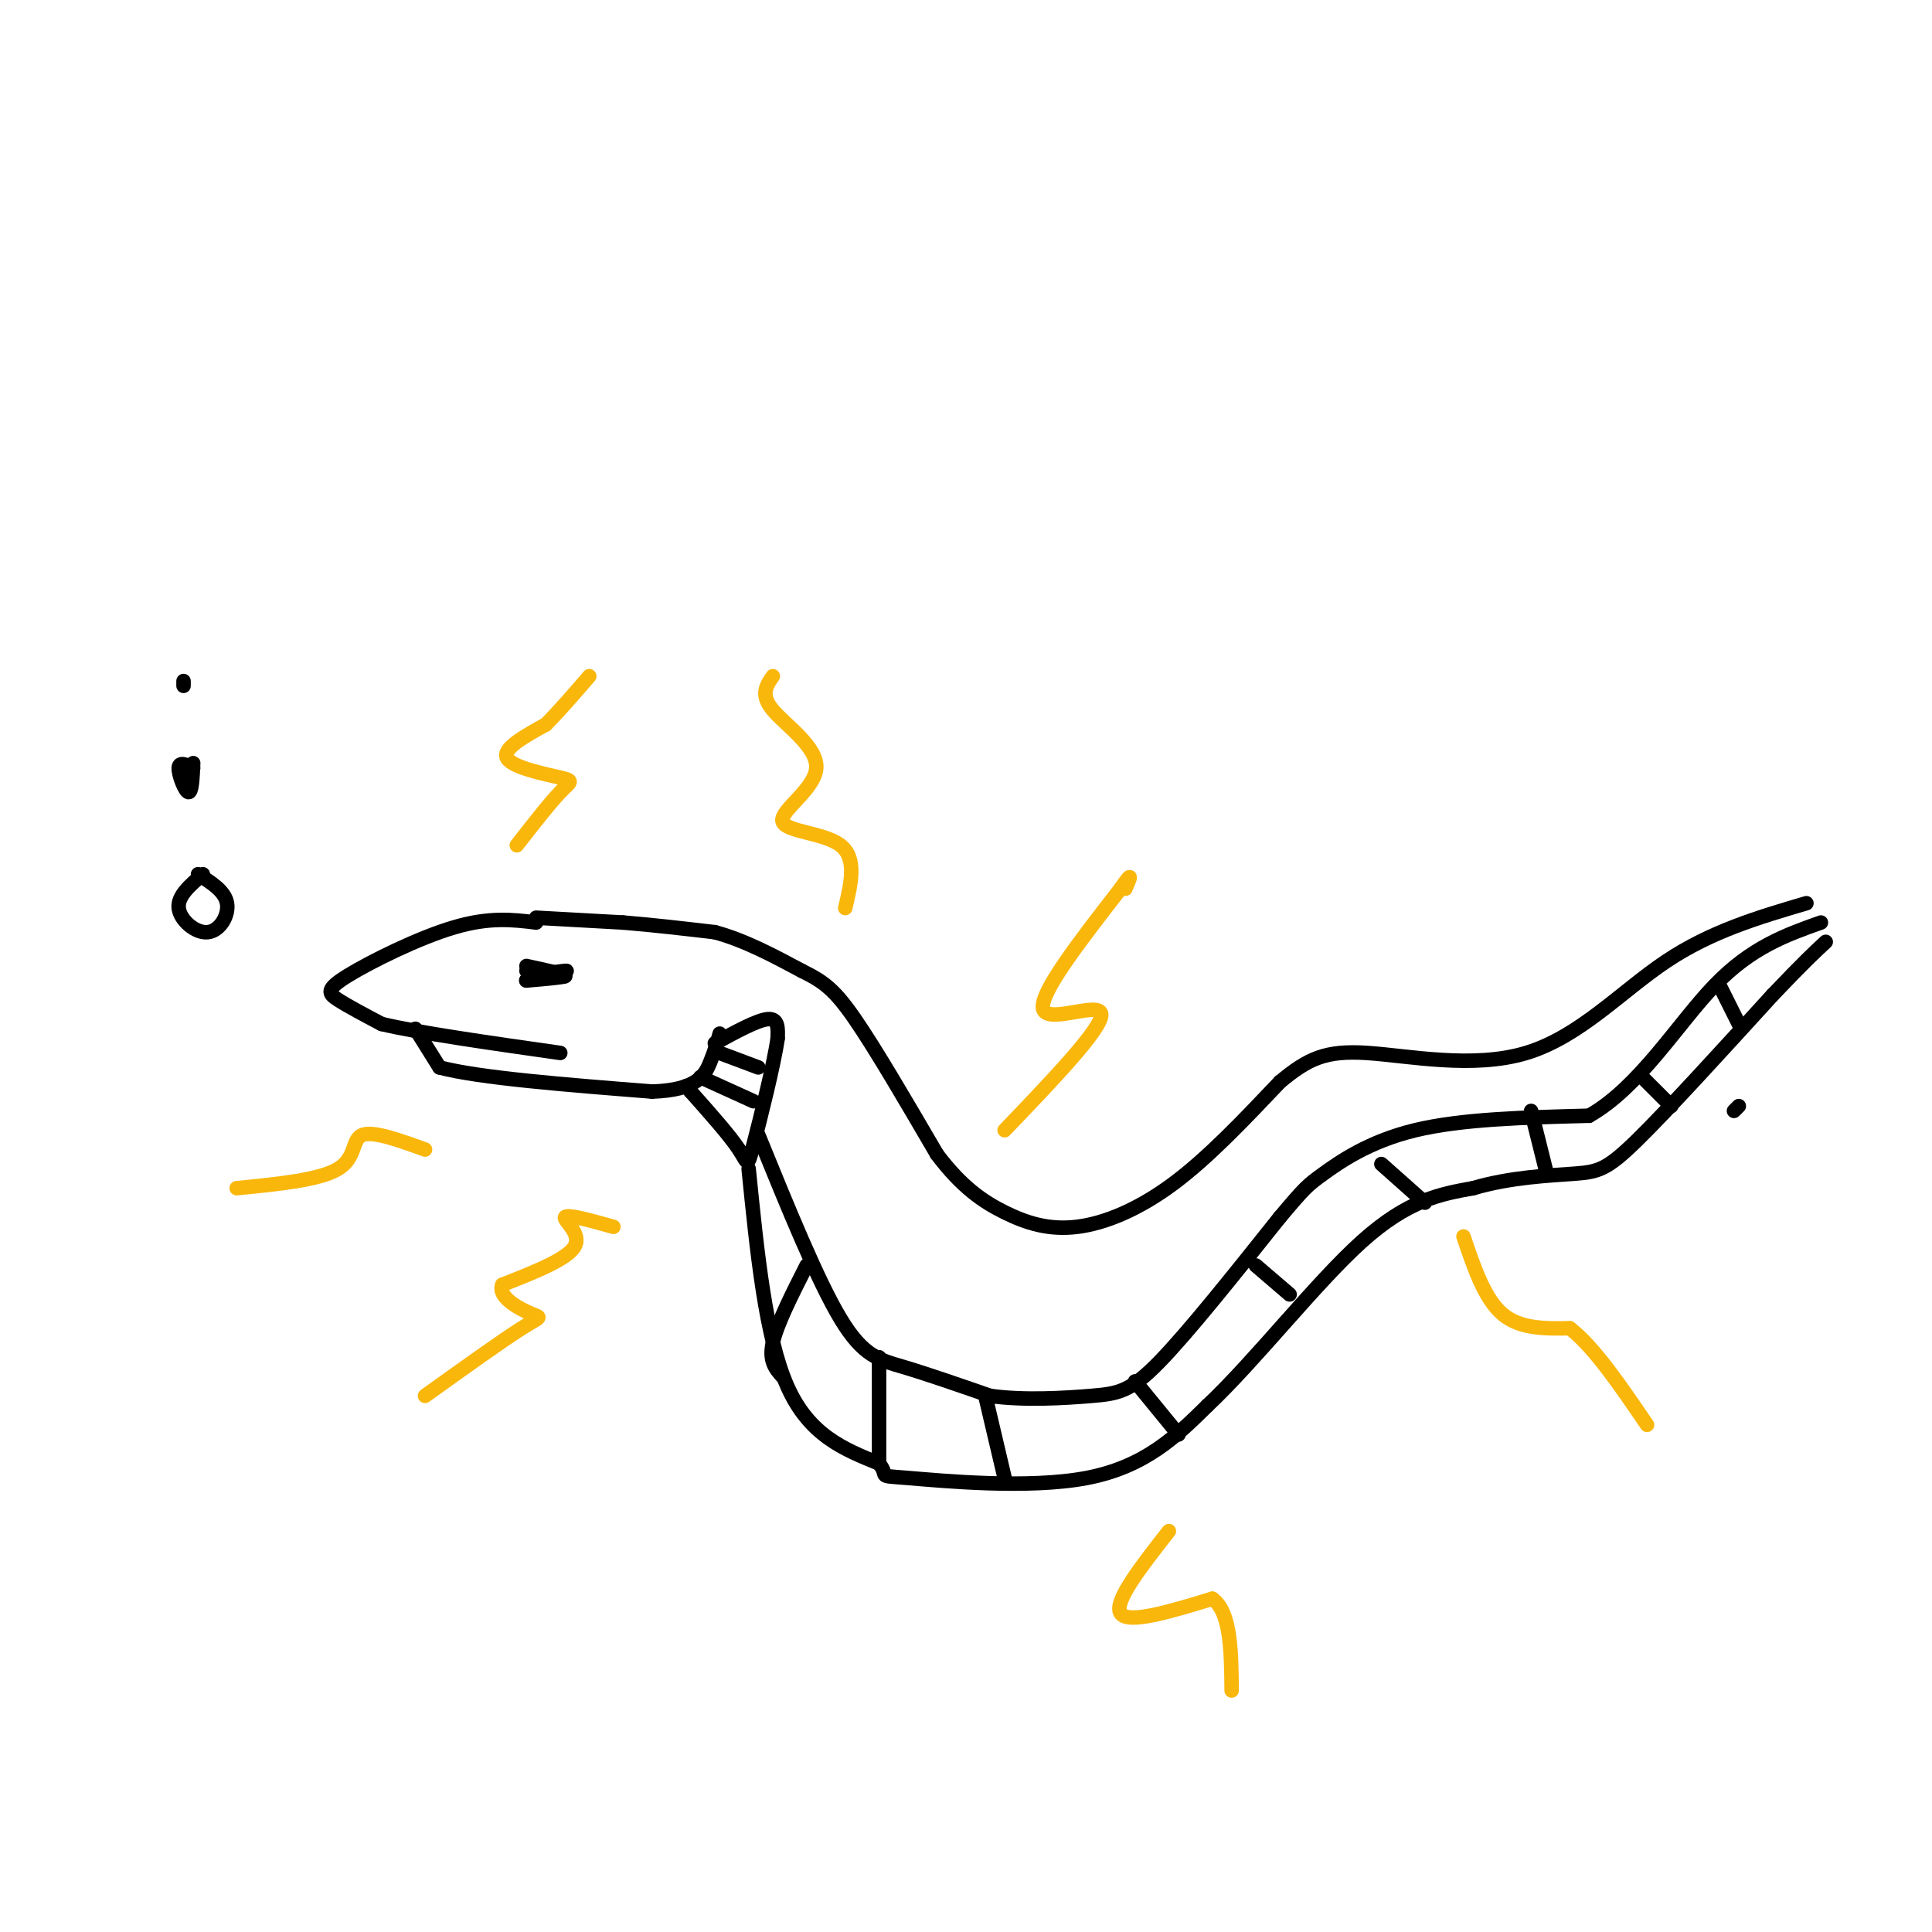 <svg viewBox='0 0 400 400' version='1.1' xmlns='http://www.w3.org/2000/svg' xmlns:xlink='http://www.w3.org/1999/xlink'><g fill='none' stroke='#000000' stroke-width='3' stroke-linecap='round' stroke-linejoin='round'><path d='M111,191c-4.810,-0.589 -9.619,-1.179 -17,1c-7.381,2.179 -17.333,7.125 -22,10c-4.667,2.875 -4.048,3.679 -2,5c2.048,1.321 5.524,3.161 9,5'/><path d='M79,212c7.667,1.833 22.333,3.917 37,6'/><path d='M86,213c0.000,0.000 5.000,8.000 5,8'/><path d='M91,221c8.167,2.167 26.083,3.583 44,5'/><path d='M135,226c9.422,-0.289 10.978,-3.511 12,-6c1.022,-2.489 1.511,-4.244 2,-6'/><path d='M109,201c4.000,0.333 8.000,0.667 8,1c0.000,0.333 -4.000,0.667 -8,1'/><path d='M109,203c-0.500,0.000 2.250,-0.500 5,-1'/><path d='M114,202c-0.298,-0.083 -3.542,0.208 -3,0c0.542,-0.208 4.869,-0.917 6,-1c1.131,-0.083 -0.935,0.458 -3,1'/><path d='M114,202c0.556,0.244 3.444,0.356 3,0c-0.444,-0.356 -4.222,-1.178 -8,-2'/><path d='M111,190c0.000,0.000 18.000,1.000 18,1'/><path d='M129,191c6.167,0.500 12.583,1.250 19,2'/><path d='M148,193c6.167,1.667 12.083,4.833 18,8'/><path d='M166,201c4.489,2.222 6.711,3.778 11,10c4.289,6.222 10.644,17.111 17,28'/><path d='M194,239c5.140,6.791 9.491,9.769 14,12c4.509,2.231 9.175,3.716 15,3c5.825,-0.716 12.807,-3.633 20,-9c7.193,-5.367 14.596,-13.183 22,-21'/><path d='M265,224c5.850,-4.872 9.475,-6.553 18,-6c8.525,0.553 21.949,3.341 33,0c11.051,-3.341 19.729,-12.812 29,-19c9.271,-6.188 19.136,-9.094 29,-12'/><path d='M148,216c4.417,-2.417 8.833,-4.833 11,-5c2.167,-0.167 2.083,1.917 2,4'/><path d='M161,215c-0.762,5.393 -3.667,16.875 -5,22c-1.333,5.125 -1.095,3.893 -3,1c-1.905,-2.893 -5.952,-7.446 -10,-12'/><path d='M143,226c-1.667,-2.000 -0.833,-1.000 0,0'/><path d='M149,218c0.000,0.000 8.000,3.000 8,3'/><path d='M145,223c0.000,0.000 11.000,5.000 11,5'/><path d='M360,229c0.000,0.000 -1.000,1.000 -1,1'/><path d='M157,235c6.133,15.067 12.267,30.133 17,38c4.733,7.867 8.067,8.533 13,10c4.933,1.467 11.467,3.733 18,6'/><path d='M205,289c7.000,0.988 15.500,0.458 21,0c5.500,-0.458 8.000,-0.845 14,-7c6.000,-6.155 15.500,-18.077 25,-30'/><path d='M265,252c5.202,-6.179 5.708,-6.625 9,-9c3.292,-2.375 9.369,-6.679 19,-9c9.631,-2.321 22.815,-2.661 36,-3'/><path d='M329,231c10.400,-5.889 18.400,-19.111 26,-27c7.600,-7.889 14.800,-10.444 22,-13'/><path d='M155,242c1.750,17.417 3.500,34.833 8,45c4.500,10.167 11.750,13.083 19,16'/><path d='M182,303c2.393,2.976 -1.125,2.417 6,3c7.125,0.583 24.893,2.310 37,0c12.107,-2.310 18.554,-8.655 25,-15'/><path d='M250,291c9.978,-9.400 22.422,-25.400 32,-34c9.578,-8.600 16.289,-9.800 23,-11'/><path d='M305,246c7.869,-2.321 16.042,-2.625 21,-3c4.958,-0.375 6.702,-0.821 13,-7c6.298,-6.179 17.149,-18.089 28,-30'/><path d='M367,206c6.500,-6.833 8.750,-8.917 11,-11'/><path d='M167,262c-3.083,6.083 -6.167,12.167 -7,16c-0.833,3.833 0.583,5.417 2,7'/><path d='M182,281c0.000,0.000 0.000,22.000 0,22'/><path d='M204,289c0.000,0.000 4.000,17.000 4,17'/><path d='M235,286c0.000,0.000 9.000,11.000 9,11'/><path d='M260,262c0.000,0.000 7.000,6.000 7,6'/><path d='M286,241c0.000,0.000 9.000,8.000 9,8'/><path d='M317,230c0.000,0.000 3.000,12.000 3,12'/><path d='M340,223c0.000,0.000 6.000,6.000 6,6'/><path d='M356,204c0.000,0.000 4.000,8.000 4,8'/><path d='M42,181c-2.637,2.250 -5.274,4.500 -5,7c0.274,2.500 3.458,5.250 6,5c2.542,-0.250 4.440,-3.500 4,-6c-0.440,-2.500 -3.220,-4.250 -6,-6'/><path d='M40,159c-1.467,-0.689 -2.933,-1.378 -3,0c-0.067,1.378 1.267,4.822 2,5c0.733,0.178 0.867,-2.911 1,-6'/><path d='M38,142c0.000,0.000 0.000,-1.000 0,-1'/></g>
<g fill='none' stroke='#F9B70B' stroke-width='3' stroke-linecap='round' stroke-linejoin='round'><path d='M107,175c3.429,-4.387 6.857,-8.774 9,-11c2.143,-2.226 3.000,-2.292 0,-3c-3.000,-0.708 -9.857,-2.060 -11,-4c-1.143,-1.940 3.429,-4.470 8,-7'/><path d='M113,150c2.833,-2.833 5.917,-6.417 9,-10'/><path d='M208,234c10.133,-10.578 20.267,-21.156 20,-24c-0.267,-2.844 -10.933,2.044 -12,-1c-1.067,-3.044 7.467,-14.022 16,-25'/><path d='M232,184c2.833,-4.167 1.917,-2.083 1,0'/><path d='M127,254c-4.778,-1.333 -9.556,-2.667 -10,-2c-0.444,0.667 3.444,3.333 2,6c-1.444,2.667 -8.222,5.333 -15,8'/><path d='M104,266c-1.083,2.583 3.708,5.042 6,6c2.292,0.958 2.083,0.417 -2,3c-4.083,2.583 -12.042,8.292 -20,14'/><path d='M175,188c1.220,-5.177 2.440,-10.354 -1,-13c-3.440,-2.646 -11.541,-2.761 -12,-5c-0.459,-2.239 6.722,-6.603 7,-11c0.278,-4.397 -6.349,-8.828 -9,-12c-2.651,-3.172 -1.325,-5.086 0,-7'/><path d='M88,238c-5.400,-1.956 -10.800,-3.911 -13,-3c-2.200,0.911 -1.200,4.689 -5,7c-3.800,2.311 -12.400,3.156 -21,4'/><path d='M242,317c-5.750,7.333 -11.500,14.667 -10,17c1.500,2.333 10.250,-0.333 19,-3'/><path d='M251,331c3.833,2.667 3.917,10.833 4,19'/><path d='M303,256c2.167,6.417 4.333,12.833 8,16c3.667,3.167 8.833,3.083 14,3'/><path d='M325,275c5.000,3.833 10.500,11.917 16,20'/></g>
</svg>